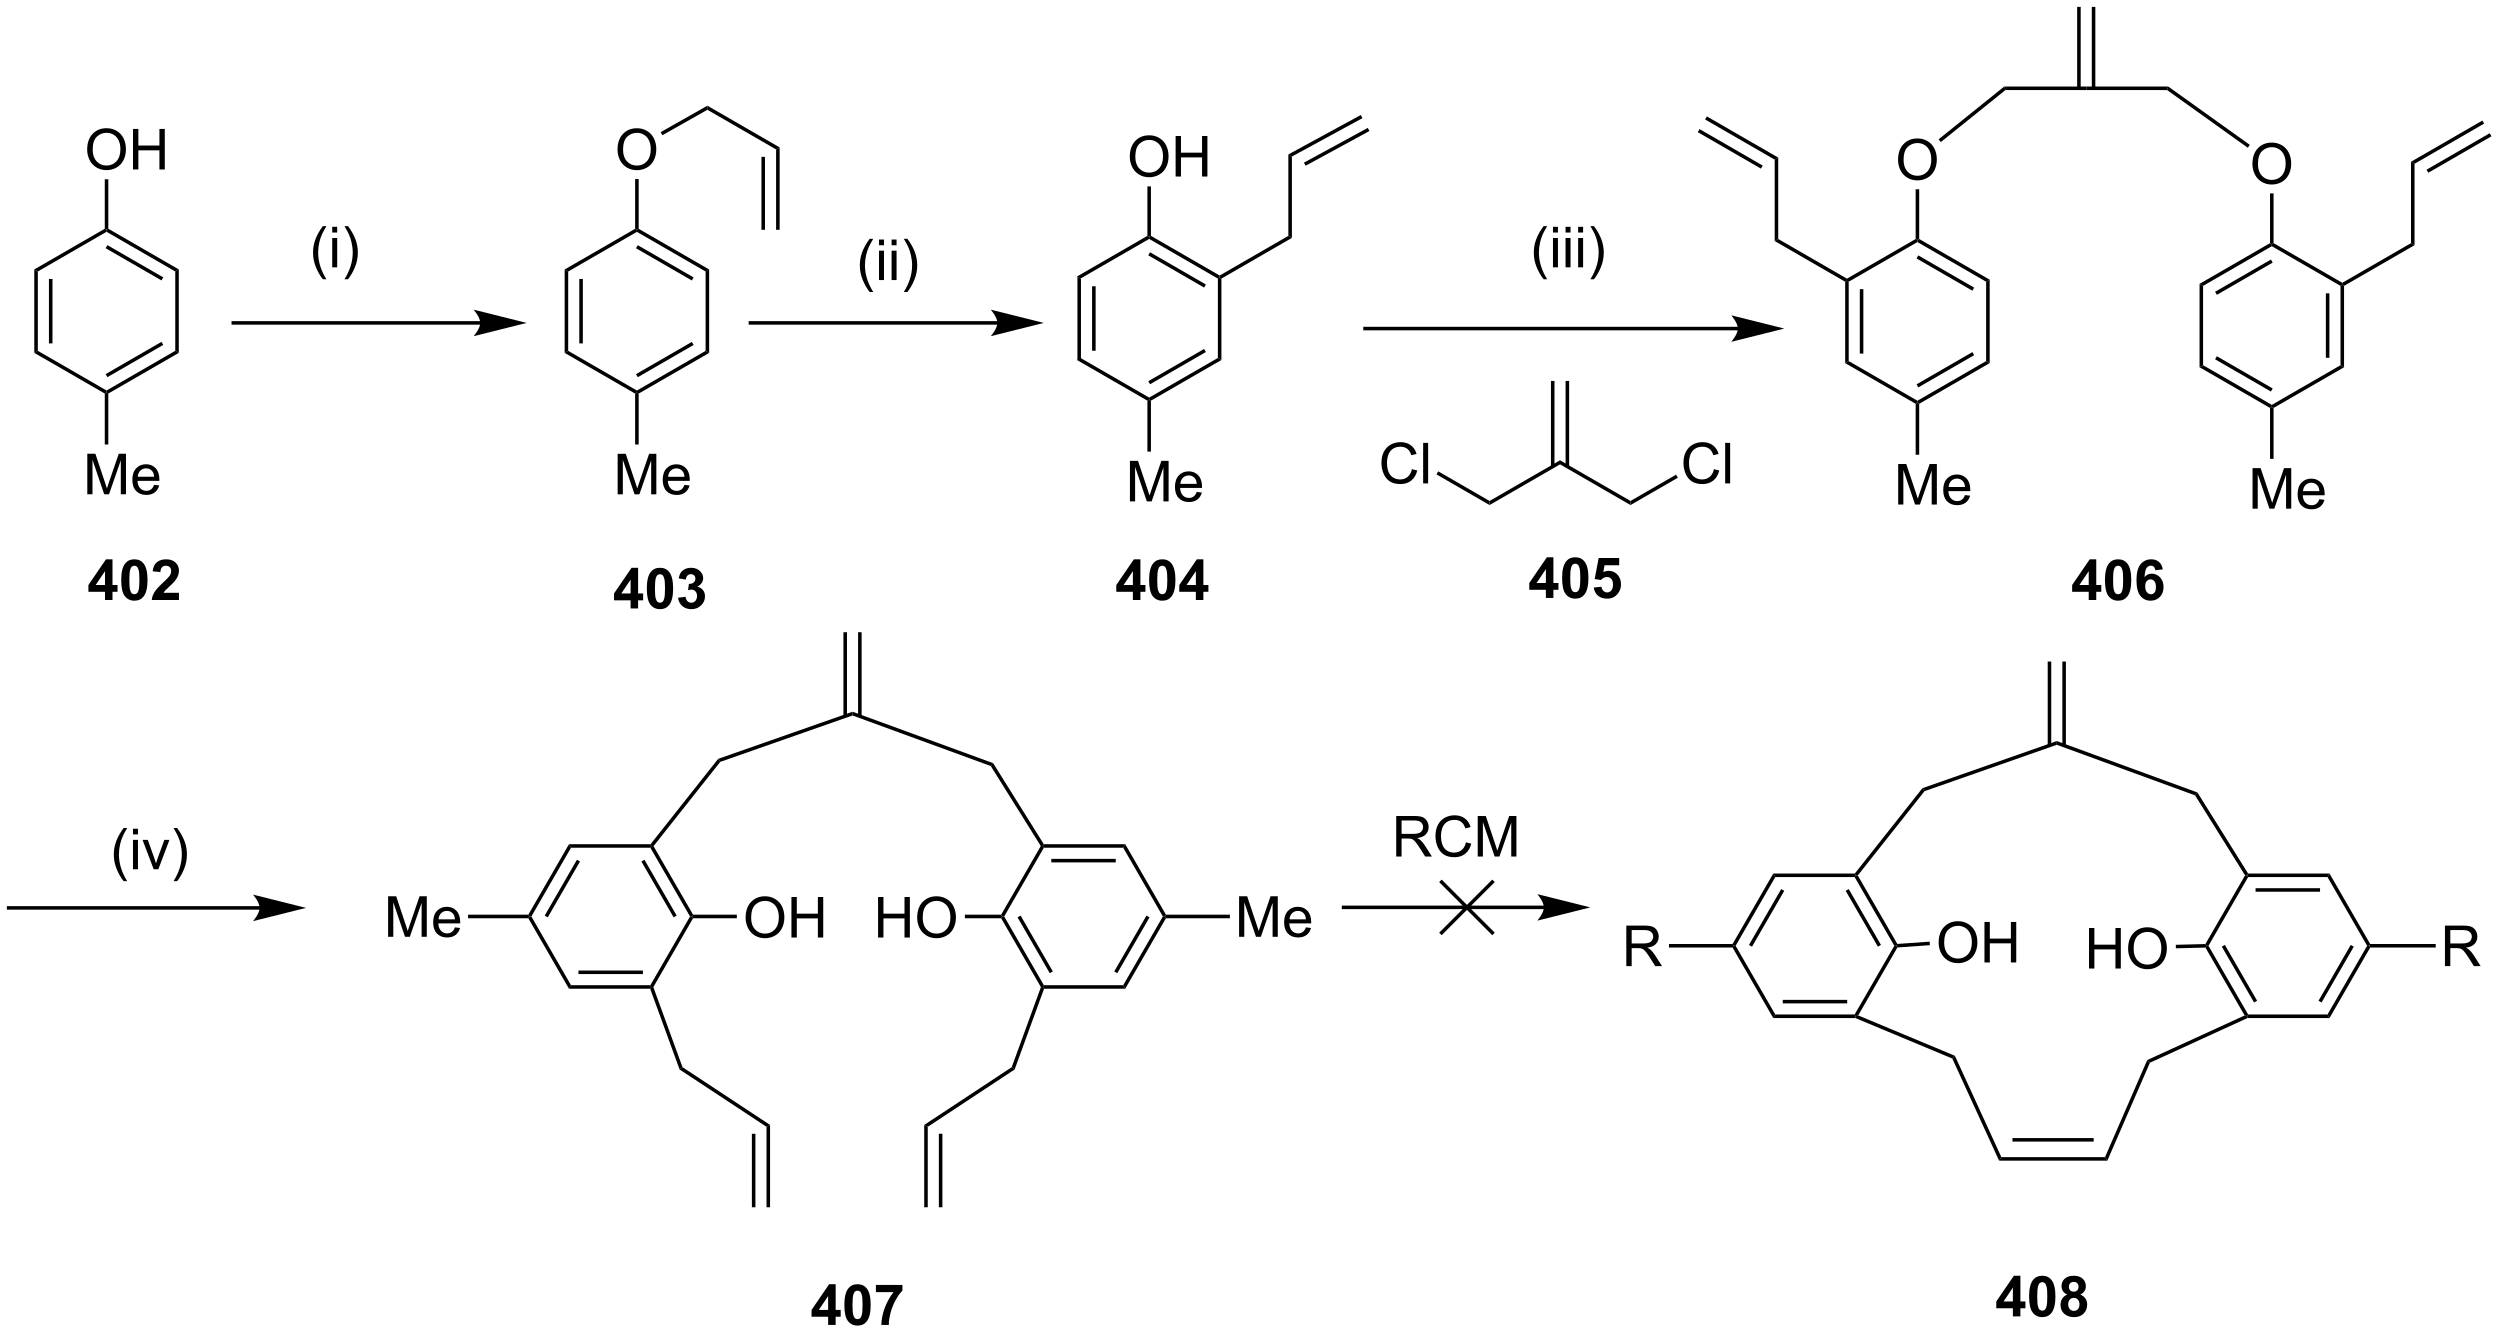 <?xml version="1.0" encoding="UTF-8"?>
<!DOCTYPE svg PUBLIC '-//W3C//DTD SVG 1.0//EN'
          'http://www.w3.org/TR/2001/REC-SVG-20010904/DTD/svg10.dtd'>
<svg stroke-dasharray="none" shape-rendering="auto" xmlns="http://www.w3.org/2000/svg" font-family="'Dialog'" text-rendering="auto" width="969" fill-opacity="1" color-interpolation="auto" color-rendering="auto" preserveAspectRatio="xMidYMid meet" font-size="12px" viewBox="0 0 969 517" fill="black" xmlns:xlink="http://www.w3.org/1999/xlink" stroke="black" image-rendering="auto" stroke-miterlimit="10" stroke-linecap="square" stroke-linejoin="miter" font-style="normal" stroke-width="1" height="517" stroke-dashoffset="0" font-weight="normal" stroke-opacity="1"
><!--Generated by the Batik Graphics2D SVG Generator--><defs id="genericDefs"
  /><g
  ><defs id="defs1"
    ><clipPath clipPathUnits="userSpaceOnUse" id="clipPath1"
      ><path d="M0.389 0.646 L363.512 0.646 L363.512 194.317 L0.389 194.317 L0.389 0.646 Z"
      /></clipPath
      ><clipPath clipPathUnits="userSpaceOnUse" id="clipPath2"
      ><path d="M-1.597 36.564 L-1.597 224.851 L351.43 224.851 L351.43 36.564 Z"
      /></clipPath
    ></defs
    ><g transform="scale(2.667,2.667) translate(-0.389,-0.646) matrix(1.029,0,0,1.029,2.031,-36.964)"
    ><path d="M150.576 75.641 L151.076 75.929 L151.076 87.141 L150.576 87.429 ZM152.646 76.98 L152.646 86.09 L153.146 86.09 L153.146 76.98 Z" stroke="none" clip-path="url(#clipPath2)"
    /></g
    ><g transform="matrix(2.743,0,0,2.743,4.381,-100.294)"
    ><path d="M150.576 87.429 L151.076 87.141 L160.786 92.746 L160.786 93.035 L160.536 93.179 Z" stroke="none" clip-path="url(#clipPath2)"
    /></g
    ><g transform="matrix(2.743,0,0,2.743,4.381,-100.294)"
    ><path d="M161.036 93.179 L160.786 93.035 L160.786 92.746 L170.495 87.141 L170.995 87.429 ZM160.911 90.861 L168.8 86.306 L168.55 85.873 L160.661 90.428 Z" stroke="none" clip-path="url(#clipPath2)"
    /></g
    ><g transform="matrix(2.743,0,0,2.743,4.381,-100.294)"
    ><path d="M170.995 87.429 L170.495 87.141 L170.495 75.929 L170.745 75.785 L170.995 75.929 Z" stroke="none" clip-path="url(#clipPath2)"
    /></g
    ><g transform="matrix(2.743,0,0,2.743,4.381,-100.294)"
    ><path d="M170.745 75.496 L170.745 75.785 L170.495 75.929 L160.786 70.323 L160.786 70.035 L161.036 69.891 ZM168.8 76.763 L160.911 72.209 L160.661 72.642 L168.55 77.197 Z" stroke="none" clip-path="url(#clipPath2)"
    /></g
    ><g transform="matrix(2.743,0,0,2.743,4.381,-100.294)"
    ><path d="M160.536 69.891 L160.786 70.035 L160.786 70.323 L151.076 75.929 L150.576 75.641 Z" stroke="none" clip-path="url(#clipPath2)"
    /></g
    ><g transform="matrix(2.743,0,0,2.743,4.381,-100.294)"
    ><path d="M158.049 58.721 Q158.049 57.294 158.814 56.489 Q159.58 55.682 160.791 55.682 Q161.583 55.682 162.218 56.062 Q162.856 56.44 163.189 57.117 Q163.525 57.794 163.525 58.653 Q163.525 59.526 163.174 60.213 Q162.822 60.901 162.176 61.255 Q161.533 61.609 160.786 61.609 Q159.978 61.609 159.34 61.218 Q158.705 60.825 158.377 60.151 Q158.049 59.473 158.049 58.721 ZM158.83 58.731 Q158.83 59.768 159.385 60.364 Q159.942 60.958 160.783 60.958 Q161.637 60.958 162.189 60.356 Q162.744 59.755 162.744 58.651 Q162.744 57.95 162.507 57.429 Q162.27 56.908 161.814 56.622 Q161.361 56.333 160.793 56.333 Q159.989 56.333 159.408 56.888 Q158.83 57.44 158.83 58.731 ZM164.524 61.51 L164.524 55.783 L165.282 55.783 L165.282 58.135 L168.258 58.135 L168.258 55.783 L169.016 55.783 L169.016 61.51 L168.258 61.51 L168.258 58.809 L165.282 58.809 L165.282 61.51 L164.524 61.51 Z" stroke="none" clip-path="url(#clipPath2)"
    /></g
    ><g transform="matrix(2.743,0,0,2.743,4.381,-100.294)"
    ><path d="M161.036 69.891 L160.786 70.035 L160.536 69.891 L160.536 62.901 L161.036 62.901 Z" stroke="none" clip-path="url(#clipPath2)"
    /></g
    ><g transform="matrix(2.743,0,0,2.743,4.381,-100.294)"
    ><path d="M158.067 107.41 L158.067 101.683 L159.208 101.683 L160.564 105.738 Q160.752 106.303 160.838 106.584 Q160.934 106.272 161.143 105.668 L162.512 101.683 L163.533 101.683 L163.533 107.41 L162.801 107.41 L162.801 102.616 L161.137 107.41 L160.455 107.41 L158.799 102.535 L158.799 107.41 L158.067 107.41 ZM167.505 106.074 L168.231 106.162 Q168.059 106.8 167.593 107.152 Q167.13 107.504 166.408 107.504 Q165.497 107.504 164.963 106.944 Q164.431 106.381 164.431 105.371 Q164.431 104.324 164.971 103.746 Q165.51 103.168 166.369 103.168 Q167.2 103.168 167.726 103.735 Q168.255 104.3 168.255 105.327 Q168.255 105.389 168.252 105.514 L165.158 105.514 Q165.197 106.199 165.543 106.564 Q165.893 106.925 166.411 106.925 Q166.799 106.925 167.072 106.722 Q167.346 106.519 167.505 106.074 ZM165.197 104.936 L167.512 104.936 Q167.465 104.412 167.247 104.152 Q166.911 103.746 166.377 103.746 Q165.893 103.746 165.562 104.071 Q165.231 104.394 165.197 104.936 Z" stroke="none" clip-path="url(#clipPath2)"
    /></g
    ><g transform="matrix(2.743,0,0,2.743,4.381,-100.294)"
    ><path d="M160.536 93.179 L160.786 93.035 L161.036 93.179 L161.036 100.376 L160.536 100.376 Z" stroke="none" clip-path="url(#clipPath2)"
    /></g
    ><g transform="matrix(2.743,0,0,2.743,4.381,-100.294)"
    ><path d="M3.248 74.636 L3.748 74.925 L3.748 86.136 L3.248 86.425 ZM5.318 75.976 L5.318 85.086 L5.818 85.086 L5.818 75.976 Z" stroke="none" clip-path="url(#clipPath2)"
    /></g
    ><g transform="matrix(2.743,0,0,2.743,4.381,-100.294)"
    ><path d="M3.248 86.425 L3.748 86.136 L13.458 91.742 L13.458 92.031 L13.208 92.175 Z" stroke="none" clip-path="url(#clipPath2)"
    /></g
    ><g transform="matrix(2.743,0,0,2.743,4.381,-100.294)"
    ><path d="M13.708 92.175 L13.458 92.031 L13.458 91.742 L23.167 86.136 L23.667 86.425 ZM13.582 89.857 L21.472 85.302 L21.222 84.869 L13.332 89.424 Z" stroke="none" clip-path="url(#clipPath2)"
    /></g
    ><g transform="matrix(2.743,0,0,2.743,4.381,-100.294)"
    ><path d="M23.667 86.425 L23.167 86.136 L23.167 74.925 L23.667 74.636 Z" stroke="none" clip-path="url(#clipPath2)"
    /></g
    ><g transform="matrix(2.743,0,0,2.743,4.381,-100.294)"
    ><path d="M23.667 74.636 L23.167 74.925 L13.458 69.319 L13.458 69.031 L13.708 68.886 ZM21.472 75.759 L13.582 71.204 L13.332 71.638 L21.222 76.192 Z" stroke="none" clip-path="url(#clipPath2)"
    /></g
    ><g transform="matrix(2.743,0,0,2.743,4.381,-100.294)"
    ><path d="M13.208 68.886 L13.458 69.031 L13.458 69.319 L3.748 74.925 L3.248 74.636 Z" stroke="none" clip-path="url(#clipPath2)"
    /></g
    ><g transform="matrix(2.743,0,0,2.743,4.381,-100.294)"
    ><path d="M10.721 57.717 Q10.721 56.29 11.486 55.485 Q12.252 54.678 13.463 54.678 Q14.255 54.678 14.89 55.058 Q15.528 55.435 15.861 56.112 Q16.197 56.79 16.197 57.649 Q16.197 58.521 15.846 59.209 Q15.494 59.896 14.848 60.251 Q14.205 60.605 13.458 60.605 Q12.65 60.605 12.012 60.214 Q11.377 59.821 11.049 59.146 Q10.721 58.469 10.721 57.717 ZM11.502 57.727 Q11.502 58.764 12.057 59.36 Q12.614 59.954 13.455 59.954 Q14.309 59.954 14.861 59.352 Q15.416 58.751 15.416 57.646 Q15.416 56.946 15.179 56.425 Q14.942 55.904 14.486 55.618 Q14.033 55.329 13.465 55.329 Q12.661 55.329 12.08 55.883 Q11.502 56.435 11.502 57.727 ZM17.196 60.506 L17.196 54.779 L17.954 54.779 L17.954 57.131 L20.93 57.131 L20.93 54.779 L21.688 54.779 L21.688 60.506 L20.93 60.506 L20.93 57.805 L17.954 57.805 L17.954 60.506 L17.196 60.506 Z" stroke="none" clip-path="url(#clipPath2)"
    /></g
    ><g transform="matrix(2.743,0,0,2.743,4.381,-100.294)"
    ><path d="M13.708 68.886 L13.458 69.031 L13.208 68.886 L13.208 61.897 L13.708 61.897 Z" stroke="none" clip-path="url(#clipPath2)"
    /></g
    ><g transform="matrix(2.743,0,0,2.743,4.381,-100.294)"
    ><path d="M10.739 106.406 L10.739 100.679 L11.88 100.679 L13.236 104.734 Q13.424 105.299 13.51 105.58 Q13.606 105.268 13.814 104.663 L15.184 100.679 L16.205 100.679 L16.205 106.406 L15.473 106.406 L15.473 101.611 L13.809 106.406 L13.127 106.406 L11.471 101.531 L11.471 106.406 L10.739 106.406 ZM20.176 105.07 L20.903 105.158 Q20.731 105.796 20.265 106.148 Q19.801 106.499 19.08 106.499 Q18.169 106.499 17.635 105.94 Q17.103 105.377 17.103 104.367 Q17.103 103.32 17.642 102.742 Q18.182 102.163 19.041 102.163 Q19.872 102.163 20.398 102.731 Q20.926 103.296 20.926 104.322 Q20.926 104.385 20.924 104.51 L17.83 104.51 Q17.869 105.195 18.215 105.559 Q18.564 105.921 19.083 105.921 Q19.471 105.921 19.744 105.718 Q20.017 105.515 20.176 105.07 ZM17.869 103.932 L20.184 103.932 Q20.137 103.408 19.919 103.148 Q19.583 102.742 19.049 102.742 Q18.564 102.742 18.234 103.067 Q17.903 103.39 17.869 103.932 Z" stroke="none" clip-path="url(#clipPath2)"
    /></g
    ><g transform="matrix(2.743,0,0,2.743,4.381,-100.294)"
    ><path d="M13.208 92.175 L13.458 92.031 L13.708 92.175 L13.708 99.371 L13.208 99.371 Z" stroke="none" clip-path="url(#clipPath2)"
    /></g
    ><g transform="matrix(2.743,0,0,2.743,4.381,-100.294)"
    ><path d="M78.191 74.643 L78.691 74.931 L78.691 86.143 L78.191 86.431 ZM80.261 75.982 L80.261 85.092 L80.761 85.092 L80.761 75.982 Z" stroke="none" clip-path="url(#clipPath2)"
    /></g
    ><g transform="matrix(2.743,0,0,2.743,4.381,-100.294)"
    ><path d="M78.191 86.431 L78.691 86.143 L88.4 91.748 L88.4 92.037 L88.15 92.181 Z" stroke="none" clip-path="url(#clipPath2)"
    /></g
    ><g transform="matrix(2.743,0,0,2.743,4.381,-100.294)"
    ><path d="M88.65 92.181 L88.4 92.037 L88.4 91.748 L98.109 86.143 L98.609 86.431 ZM88.525 89.863 L96.414 85.308 L96.164 84.876 L88.275 89.43 Z" stroke="none" clip-path="url(#clipPath2)"
    /></g
    ><g transform="matrix(2.743,0,0,2.743,4.381,-100.294)"
    ><path d="M98.609 86.431 L98.109 86.143 L98.109 74.931 L98.609 74.643 Z" stroke="none" clip-path="url(#clipPath2)"
    /></g
    ><g transform="matrix(2.743,0,0,2.743,4.381,-100.294)"
    ><path d="M98.609 74.643 L98.109 74.931 L88.4 69.326 L88.4 69.037 L88.65 68.893 ZM96.414 75.766 L88.525 71.211 L88.275 71.644 L96.164 76.199 Z" stroke="none" clip-path="url(#clipPath2)"
    /></g
    ><g transform="matrix(2.743,0,0,2.743,4.381,-100.294)"
    ><path d="M88.15 68.893 L88.4 69.037 L88.4 69.326 L78.691 74.931 L78.191 74.643 Z" stroke="none" clip-path="url(#clipPath2)"
    /></g
    ><g transform="matrix(2.743,0,0,2.743,4.381,-100.294)"
    ><path d="M85.663 57.723 Q85.663 56.296 86.429 55.491 Q87.194 54.684 88.405 54.684 Q89.197 54.684 89.832 55.064 Q90.47 55.442 90.804 56.119 Q91.14 56.796 91.14 57.655 Q91.14 58.528 90.788 59.215 Q90.437 59.903 89.791 60.257 Q89.147 60.611 88.4 60.611 Q87.593 60.611 86.955 60.22 Q86.319 59.827 85.991 59.153 Q85.663 58.476 85.663 57.723 ZM86.444 57.733 Q86.444 58.77 86.999 59.366 Q87.556 59.96 88.397 59.96 Q89.252 59.96 89.804 59.358 Q90.358 58.757 90.358 57.653 Q90.358 56.952 90.121 56.431 Q89.885 55.91 89.429 55.624 Q88.976 55.335 88.408 55.335 Q87.603 55.335 87.022 55.89 Q86.444 56.442 86.444 57.733 Z" stroke="none" clip-path="url(#clipPath2)"
    /></g
    ><g transform="matrix(2.743,0,0,2.743,4.381,-100.294)"
    ><path d="M88.65 68.893 L88.4 69.037 L88.15 68.893 L88.15 61.864 L88.65 61.864 Z" stroke="none" clip-path="url(#clipPath2)"
    /></g
    ><g transform="matrix(2.743,0,0,2.743,4.381,-100.294)"
    ><path d="M85.681 106.412 L85.681 100.686 L86.822 100.686 L88.179 104.74 Q88.366 105.305 88.452 105.587 Q88.549 105.274 88.757 104.67 L90.127 100.686 L91.147 100.686 L91.147 106.412 L90.416 106.412 L90.416 101.618 L88.752 106.412 L88.069 106.412 L86.413 101.537 L86.413 106.412 L85.681 106.412 ZM95.119 105.076 L95.845 105.165 Q95.674 105.803 95.207 106.154 Q94.744 106.506 94.022 106.506 Q93.111 106.506 92.577 105.946 Q92.046 105.383 92.046 104.373 Q92.046 103.326 92.585 102.748 Q93.124 102.17 93.983 102.17 Q94.814 102.17 95.34 102.738 Q95.869 103.303 95.869 104.329 Q95.869 104.391 95.866 104.516 L92.772 104.516 Q92.812 105.201 93.158 105.566 Q93.507 105.928 94.025 105.928 Q94.413 105.928 94.687 105.725 Q94.96 105.522 95.119 105.076 ZM92.812 103.938 L95.127 103.938 Q95.08 103.415 94.861 103.154 Q94.525 102.748 93.991 102.748 Q93.507 102.748 93.176 103.074 Q92.845 103.397 92.812 103.938 Z" stroke="none" clip-path="url(#clipPath2)"
    /></g
    ><g transform="matrix(2.743,0,0,2.743,4.381,-100.294)"
    ><path d="M88.15 92.181 L88.4 92.037 L88.65 92.181 L88.65 99.378 L88.15 99.378 Z" stroke="none" clip-path="url(#clipPath2)"
    /></g
    ><g transform="matrix(2.743,0,0,2.743,4.381,-100.294)"
    ><path d="M35.088 164.601 L-0.375 164.601 L-0.625 164.601 L-0.625 165.101 L-0.375 165.101 L35.088 165.101 L35.338 165.101 L35.338 164.601 L35.088 164.601 ZM41.653 164.851 L34.153 162.976 C34.153 162.976 35.088 164.03 35.088 164.851 C35.088 165.671 34.153 166.726 34.153 166.726 Z" stroke="none" clip-path="url(#clipPath2)"
    /></g
    ><g transform="matrix(2.743,0,0,2.743,4.381,-100.294)"
    ><path d="M139.335 81.944 L104.443 81.944 L104.193 81.944 L104.193 82.444 L104.443 82.444 L139.335 82.444 L139.585 82.444 L139.585 81.944 L139.335 81.944 ZM145.9 82.194 L138.4 80.319 C138.4 80.319 139.335 81.374 139.335 82.194 C139.335 83.015 138.4 84.069 138.4 84.069 Z" stroke="none" clip-path="url(#clipPath2)"
    /></g
    ><g transform="matrix(2.743,0,0,2.743,4.381,-100.294)"
    ><path d="M108.569 69.037 L108.069 69.037 L108.069 57.681 L108.569 57.393 ZM106.499 69.037 L106.499 58.732 L105.999 58.732 L105.999 69.037 Z" stroke="none" clip-path="url(#clipPath2)"
    /></g
    ><g transform="matrix(2.743,0,0,2.743,4.381,-100.294)"
    ><path d="M108.569 57.393 L108.069 57.681 L98.358 52.075 L98.361 51.499 Z" stroke="none" clip-path="url(#clipPath2)"
    /></g
    ><g transform="matrix(2.743,0,0,2.743,4.381,-100.294)"
    ><path d="M98.361 51.499 L98.358 52.075 L92.001 55.673 L91.755 55.238 Z" stroke="none" clip-path="url(#clipPath2)"
    /></g
    ><g transform="matrix(2.743,0,0,2.743,4.381,-100.294)"
    ><path d="M170.995 75.929 L170.745 75.785 L170.745 75.496 L180.454 69.891 L180.954 70.179 Z" stroke="none" clip-path="url(#clipPath2)"
    /></g
    ><g transform="matrix(2.743,0,0,2.743,4.381,-100.294)"
    ><path d="M180.954 70.179 L180.454 69.891 L180.454 58.386 L180.954 58.683 Z" stroke="none" clip-path="url(#clipPath2)"
    /></g
    ><g transform="matrix(2.743,0,0,2.743,4.381,-100.294)"
    ><path d="M180.954 58.683 L180.454 58.386 L190.685 52.817 L190.924 53.256 ZM182.894 59.984 L191.914 55.074 L191.675 54.635 L182.655 59.545 Z" stroke="none" clip-path="url(#clipPath2)"
    /></g
    ><g transform="matrix(2.743,0,0,2.743,4.381,-100.294)"
    ><path d="M259.135 76.374 L259.385 76.229 L259.635 76.374 L259.635 87.585 L259.135 87.874 ZM261.205 77.424 L261.205 86.534 L261.705 86.534 L261.705 77.424 Z" stroke="none" clip-path="url(#clipPath2)"
    /></g
    ><g transform="matrix(2.743,0,0,2.743,4.381,-100.294)"
    ><path d="M259.135 87.874 L259.635 87.585 L269.345 93.191 L269.345 93.479 L269.095 93.624 Z" stroke="none" clip-path="url(#clipPath2)"
    /></g
    ><g transform="matrix(2.743,0,0,2.743,4.381,-100.294)"
    ><path d="M269.595 93.624 L269.345 93.479 L269.345 93.191 L279.054 87.585 L279.554 87.874 ZM269.47 91.306 L277.359 86.751 L277.109 86.318 L269.22 90.873 Z" stroke="none" clip-path="url(#clipPath2)"
    /></g
    ><g transform="matrix(2.743,0,0,2.743,4.381,-100.294)"
    ><path d="M279.554 87.874 L279.054 87.585 L279.054 76.374 L279.554 76.085 Z" stroke="none" clip-path="url(#clipPath2)"
    /></g
    ><g transform="matrix(2.743,0,0,2.743,4.381,-100.294)"
    ><path d="M279.554 76.085 L279.054 76.374 L269.345 70.768 L269.345 70.479 L269.595 70.335 ZM277.359 77.208 L269.47 72.653 L269.22 73.086 L277.109 77.641 Z" stroke="none" clip-path="url(#clipPath2)"
    /></g
    ><g transform="matrix(2.743,0,0,2.743,4.381,-100.294)"
    ><path d="M269.095 70.335 L269.345 70.479 L269.345 70.768 L259.635 76.374 L259.385 76.229 L259.385 75.941 Z" stroke="none" clip-path="url(#clipPath2)"
    /></g
    ><g transform="matrix(2.743,0,0,2.743,4.381,-100.294)"
    ><path d="M266.608 59.165 Q266.608 57.738 267.373 56.934 Q268.139 56.126 269.35 56.126 Q270.142 56.126 270.777 56.506 Q271.415 56.884 271.748 57.561 Q272.084 58.238 272.084 59.097 Q272.084 59.97 271.733 60.657 Q271.381 61.345 270.735 61.699 Q270.092 62.053 269.345 62.053 Q268.537 62.053 267.899 61.663 Q267.264 61.269 266.936 60.595 Q266.608 59.918 266.608 59.165 ZM267.389 59.176 Q267.389 60.212 267.944 60.809 Q268.501 61.402 269.342 61.402 Q270.196 61.402 270.748 60.801 Q271.303 60.199 271.303 59.095 Q271.303 58.394 271.066 57.874 Q270.829 57.353 270.373 57.066 Q269.92 56.777 269.353 56.777 Q268.548 56.777 267.967 57.332 Q267.389 57.884 267.389 59.176 Z" stroke="none" clip-path="url(#clipPath2)"
    /></g
    ><g transform="matrix(2.743,0,0,2.743,4.381,-100.294)"
    ><path d="M269.595 70.335 L269.345 70.479 L269.095 70.335 L269.095 63.306 L269.595 63.306 Z" stroke="none" clip-path="url(#clipPath2)"
    /></g
    ><g transform="matrix(2.743,0,0,2.743,4.381,-100.294)"
    ><path d="M272.652 56.639 L272.338 56.249 L281.612 48.787 L281.788 49.287 Z" stroke="none" clip-path="url(#clipPath2)"
    /></g
    ><g transform="matrix(2.743,0,0,2.743,4.381,-100.294)"
    ><path d="M281.788 49.287 L281.612 48.787 L293.2 48.787 L293.2 49.287 Z" stroke="none" clip-path="url(#clipPath2)"
    /></g
    ><g transform="matrix(2.743,0,0,2.743,4.381,-100.294)"
    ><path d="M294.485 49.037 L294.485 37.537 L293.985 37.537 L293.985 49.037 ZM292.415 49.037 L292.415 37.537 L291.915 37.537 L291.915 49.037 Z" stroke="none" clip-path="url(#clipPath2)"
    /></g
    ><g transform="matrix(2.743,0,0,2.743,4.381,-100.294)"
    ><path d="M293.2 49.287 L293.2 48.787 L304.78 48.787 L304.62 49.287 Z" stroke="none" clip-path="url(#clipPath2)"
    /></g
    ><g transform="matrix(2.743,0,0,2.743,4.381,-100.294)"
    ><path d="M316.683 59.75 Q316.683 58.323 317.449 57.518 Q318.214 56.711 319.425 56.711 Q320.217 56.711 320.852 57.091 Q321.49 57.469 321.824 58.146 Q322.16 58.823 322.16 59.682 Q322.16 60.555 321.808 61.242 Q321.457 61.93 320.811 62.284 Q320.167 62.638 319.42 62.638 Q318.613 62.638 317.975 62.248 Q317.339 61.854 317.011 61.18 Q316.683 60.503 316.683 59.75 ZM317.464 59.761 Q317.464 60.797 318.019 61.393 Q318.576 61.987 319.417 61.987 Q320.272 61.987 320.824 61.386 Q321.378 60.784 321.378 59.68 Q321.378 58.979 321.141 58.459 Q320.904 57.938 320.449 57.651 Q319.995 57.362 319.428 57.362 Q318.623 57.362 318.042 57.917 Q317.464 58.469 317.464 59.761 Z" stroke="none" clip-path="url(#clipPath2)"
    /></g
    ><g transform="matrix(2.743,0,0,2.743,4.381,-100.294)"
    ><path d="M304.62 49.287 L304.78 48.787 L316.317 57.037 L316.026 57.444 Z" stroke="none" clip-path="url(#clipPath2)"
    /></g
    ><g transform="matrix(2.743,0,0,2.743,4.381,-100.294)"
    ><path d="M266.626 107.854 L266.626 102.128 L267.767 102.128 L269.123 106.182 Q269.311 106.748 269.397 107.029 Q269.493 106.716 269.702 106.112 L271.071 102.128 L272.092 102.128 L272.092 107.854 L271.36 107.854 L271.36 103.06 L269.696 107.854 L269.014 107.854 L267.358 102.979 L267.358 107.854 L266.626 107.854 ZM276.063 106.518 L276.79 106.607 Q276.618 107.245 276.152 107.597 Q275.688 107.948 274.967 107.948 Q274.056 107.948 273.522 107.388 Q272.99 106.826 272.99 105.815 Q272.99 104.768 273.53 104.19 Q274.069 103.612 274.928 103.612 Q275.759 103.612 276.285 104.18 Q276.813 104.745 276.813 105.771 Q276.813 105.834 276.811 105.959 L273.717 105.959 Q273.756 106.643 274.103 107.008 Q274.452 107.37 274.97 107.37 Q275.358 107.37 275.631 107.167 Q275.905 106.964 276.063 106.518 ZM273.756 105.38 L276.071 105.38 Q276.024 104.857 275.806 104.597 Q275.47 104.19 274.936 104.19 Q274.452 104.19 274.121 104.516 Q273.79 104.839 273.756 105.38 Z" stroke="none" clip-path="url(#clipPath2)"
    /></g
    ><g transform="matrix(2.743,0,0,2.743,4.381,-100.294)"
    ><path d="M269.095 93.624 L269.345 93.479 L269.595 93.624 L269.595 100.82 L269.095 100.82 Z" stroke="none" clip-path="url(#clipPath2)"
    /></g
    ><g transform="matrix(2.743,0,0,2.743,4.381,-100.294)"
    ><path d="M319.17 63.891 L319.67 63.891 L319.67 70.92 L319.42 71.064 L319.17 70.92 Z" stroke="none" clip-path="url(#clipPath2)"
    /></g
    ><g transform="matrix(2.743,0,0,2.743,4.381,-100.294)"
    ><path d="M319.17 70.92 L319.42 71.064 L319.42 71.353 L309.711 76.959 L309.211 76.67 ZM319.295 73.238 L311.406 77.793 L311.656 78.226 L319.545 73.671 Z" stroke="none" clip-path="url(#clipPath2)"
    /></g
    ><g transform="matrix(2.743,0,0,2.743,4.381,-100.294)"
    ><path d="M309.211 76.67 L309.711 76.959 L309.711 88.17 L309.211 88.459 Z" stroke="none" clip-path="url(#clipPath2)"
    /></g
    ><g transform="matrix(2.743,0,0,2.743,4.381,-100.294)"
    ><path d="M309.211 88.459 L309.711 88.17 L319.42 93.775 L319.42 94.064 L319.17 94.209 ZM311.406 87.335 L319.295 91.89 L319.545 91.457 L311.656 86.903 Z" stroke="none" clip-path="url(#clipPath2)"
    /></g
    ><g transform="matrix(2.743,0,0,2.743,4.381,-100.294)"
    ><path d="M319.67 94.209 L319.42 94.064 L319.42 93.775 L329.129 88.17 L329.629 88.459 Z" stroke="none" clip-path="url(#clipPath2)"
    /></g
    ><g transform="matrix(2.743,0,0,2.743,4.381,-100.294)"
    ><path d="M329.629 88.459 L329.129 88.17 L329.129 76.959 L329.379 76.814 L329.629 76.959 ZM327.559 87.119 L327.559 78.009 L327.059 78.009 L327.059 87.119 Z" stroke="none" clip-path="url(#clipPath2)"
    /></g
    ><g transform="matrix(2.743,0,0,2.743,4.381,-100.294)"
    ><path d="M329.379 76.525 L329.379 76.814 L329.129 76.959 L319.42 71.353 L319.42 71.064 L319.67 70.92 Z" stroke="none" clip-path="url(#clipPath2)"
    /></g
    ><g transform="matrix(2.743,0,0,2.743,4.381,-100.294)"
    ><path d="M316.701 108.439 L316.701 102.713 L317.842 102.713 L319.199 106.767 Q319.386 107.332 319.472 107.614 Q319.568 107.301 319.777 106.697 L321.147 102.713 L322.167 102.713 L322.167 108.439 L321.436 108.439 L321.436 103.645 L319.772 108.439 L319.089 108.439 L317.433 103.564 L317.433 108.439 L316.701 108.439 ZM326.139 107.103 L326.865 107.192 Q326.693 107.83 326.227 108.181 Q325.764 108.533 325.042 108.533 Q324.131 108.533 323.597 107.973 Q323.066 107.41 323.066 106.4 Q323.066 105.353 323.605 104.775 Q324.144 104.197 325.003 104.197 Q325.834 104.197 326.36 104.765 Q326.889 105.33 326.889 106.356 Q326.889 106.418 326.886 106.543 L323.792 106.543 Q323.832 107.228 324.178 107.593 Q324.527 107.955 325.045 107.955 Q325.433 107.955 325.707 107.752 Q325.98 107.549 326.139 107.103 ZM323.832 105.965 L326.147 105.965 Q326.1 105.442 325.881 105.181 Q325.545 104.775 325.011 104.775 Q324.527 104.775 324.196 105.101 Q323.865 105.424 323.832 105.965 Z" stroke="none" clip-path="url(#clipPath2)"
    /></g
    ><g transform="matrix(2.743,0,0,2.743,4.381,-100.294)"
    ><path d="M319.17 94.209 L319.42 94.064 L319.67 94.209 L319.67 101.405 L319.17 101.405 Z" stroke="none" clip-path="url(#clipPath2)"
    /></g
    ><g transform="matrix(2.743,0,0,2.743,4.381,-100.294)"
    ><path d="M249.176 59.124 L249.676 58.835 L249.676 70.335 L249.176 70.624 Z" stroke="none" clip-path="url(#clipPath2)"
    /></g
    ><g transform="matrix(2.743,0,0,2.743,4.381,-100.294)"
    ><path d="M249.176 70.624 L249.676 70.335 L259.385 75.941 L259.385 76.229 L259.135 76.374 Z" stroke="none" clip-path="url(#clipPath2)"
    /></g
    ><g transform="matrix(2.743,0,0,2.743,4.381,-100.294)"
    ><path d="M329.629 76.959 L329.379 76.814 L329.379 76.525 L339.089 70.92 L339.589 71.209 Z" stroke="none" clip-path="url(#clipPath2)"
    /></g
    ><g transform="matrix(2.743,0,0,2.743,4.381,-100.294)"
    ><path d="M339.589 71.209 L339.089 70.92 L339.089 59.42 L339.589 59.709 Z" stroke="none" clip-path="url(#clipPath2)"
    /></g
    ><g transform="matrix(2.743,0,0,2.743,4.381,-100.294)"
    ><path d="M249.676 58.835 L249.176 59.124 L239.342 53.446 L239.592 53.013 ZM247.481 59.958 L238.557 54.806 L238.307 55.239 L247.231 60.391 Z" stroke="none" clip-path="url(#clipPath2)"
    /></g
    ><g transform="matrix(2.743,0,0,2.743,4.381,-100.294)"
    ><path d="M339.589 59.709 L339.089 59.42 L349.173 53.598 L349.423 54.031 ZM341.534 60.976 L350.458 55.823 L350.208 55.39 L341.284 60.543 Z" stroke="none" clip-path="url(#clipPath2)"
    /></g
    ><g transform="matrix(2.743,0,0,2.743,4.381,-100.294)"
    ><path d="M243.969 82.741 L191.292 82.741 L191.042 82.741 L191.042 83.241 L191.292 83.241 L243.969 83.241 L244.219 83.241 L244.219 82.741 L243.969 82.741 ZM250.534 82.991 L243.034 81.116 C243.034 81.116 243.969 82.17 243.969 82.991 C243.969 83.812 243.034 84.866 243.034 84.866 Z" stroke="none" clip-path="url(#clipPath2)"
    /></g
    ><g transform="matrix(2.743,0,0,2.743,4.381,-100.294)"
    ><path d="M145.488 176.049 L145.762 176.025 L145.937 176.275 L141.776 187.688 L141.363 187.362 Z" stroke="none" clip-path="url(#clipPath2)"
    /></g
    ><g transform="matrix(2.743,0,0,2.743,4.381,-100.294)"
    ><path d="M141.363 187.362 L141.776 187.688 L129.499 195.791 L128.999 195.522 Z" stroke="none" clip-path="url(#clipPath2)"
    /></g
    ><g transform="matrix(2.743,0,0,2.743,4.381,-100.294)"
    ><path d="M107.218 195.522 L106.718 195.791 L94.433 187.688 L94.846 187.362 Z" stroke="none" clip-path="url(#clipPath2)"
    /></g
    ><g transform="matrix(2.743,0,0,2.743,4.381,-100.294)"
    ><path d="M94.846 187.362 L94.433 187.688 L90.272 176.275 L90.447 176.025 L90.722 176.049 Z" stroke="none" clip-path="url(#clipPath2)"
    /></g
    ><g transform="matrix(2.743,0,0,2.743,4.381,-100.294)"
    ><path d="M90.302 175.775 L90.447 176.025 L90.272 176.275 L78.802 176.275 L79.091 175.775 ZM89.252 173.705 L80.142 173.705 L80.142 174.205 L89.252 174.205 Z" stroke="none" clip-path="url(#clipPath2)"
    /></g
    ><g transform="matrix(2.743,0,0,2.743,4.381,-100.294)"
    ><path d="M79.091 175.775 L78.802 176.275 L73.052 166.315 L73.197 166.065 L73.486 166.065 Z" stroke="none" clip-path="url(#clipPath2)"
    /></g
    ><g transform="matrix(2.743,0,0,2.743,4.381,-100.294)"
    ><path d="M73.486 166.065 L73.197 166.065 L73.052 165.815 L78.802 155.856 L79.091 156.356 ZM75.804 166.19 L80.359 158.301 L79.925 158.051 L75.371 165.94 Z" stroke="none" clip-path="url(#clipPath2)"
    /></g
    ><g transform="matrix(2.743,0,0,2.743,4.381,-100.294)"
    ><path d="M79.091 156.356 L78.802 155.856 L90.326 155.856 L90.447 156.106 L90.302 156.356 Z" stroke="none" clip-path="url(#clipPath2)"
    /></g
    ><g transform="matrix(2.743,0,0,2.743,4.381,-100.294)"
    ><path d="M90.302 156.356 L90.447 156.106 L90.748 156.128 L96.341 165.815 L96.197 166.065 L95.908 166.065 ZM89.035 158.301 L93.59 166.19 L94.023 165.94 L89.468 158.051 Z" stroke="none" clip-path="url(#clipPath2)"
    /></g
    ><g transform="matrix(2.743,0,0,2.743,4.381,-100.294)"
    ><path d="M95.908 166.065 L96.197 166.065 L96.341 166.315 L90.722 176.049 L90.447 176.025 L90.302 175.775 Z" stroke="none" clip-path="url(#clipPath2)"
    /></g
    ><g transform="matrix(2.743,0,0,2.743,4.381,-100.294)"
    ><path d="M145.907 175.775 L145.762 176.025 L145.488 176.049 L139.868 166.315 L140.012 166.065 L140.301 166.065 ZM147.174 173.83 L142.619 165.94 L142.186 166.19 L146.741 174.08 Z" stroke="none" clip-path="url(#clipPath2)"
    /></g
    ><g transform="matrix(2.743,0,0,2.743,4.381,-100.294)"
    ><path d="M140.301 166.065 L140.012 166.065 L139.868 165.815 L145.471 156.111 L145.762 156.106 L145.907 156.356 Z" stroke="none" clip-path="url(#clipPath2)"
    /></g
    ><g transform="matrix(2.743,0,0,2.743,4.381,-100.294)"
    ><path d="M145.907 156.356 L145.762 156.106 L145.901 155.856 L157.407 155.856 L157.118 156.356 ZM146.958 158.426 L156.067 158.426 L156.067 157.926 L146.958 157.926 Z" stroke="none" clip-path="url(#clipPath2)"
    /></g
    ><g transform="matrix(2.743,0,0,2.743,4.381,-100.294)"
    ><path d="M157.118 156.356 L157.407 155.856 L163.157 165.815 L163.012 166.065 L162.724 166.065 Z" stroke="none" clip-path="url(#clipPath2)"
    /></g
    ><g transform="matrix(2.743,0,0,2.743,4.381,-100.294)"
    ><path d="M162.724 166.065 L163.012 166.065 L163.157 166.315 L157.407 176.275 L157.118 175.775 ZM160.406 165.94 L155.851 173.83 L156.284 174.08 L160.839 166.19 Z" stroke="none" clip-path="url(#clipPath2)"
    /></g
    ><g transform="matrix(2.743,0,0,2.743,4.381,-100.294)"
    ><path d="M157.118 175.775 L157.407 176.275 L145.937 176.275 L145.762 176.025 L145.907 175.775 Z" stroke="none" clip-path="url(#clipPath2)"
    /></g
    ><g transform="matrix(2.743,0,0,2.743,4.381,-100.294)"
    ><path d="M145.901 155.856 L145.762 156.106 L145.471 156.111 L138.408 144.811 L138.741 144.401 Z" stroke="none" clip-path="url(#clipPath2)"
    /></g
    ><g transform="matrix(2.743,0,0,2.743,4.381,-100.294)"
    ><path d="M90.748 156.128 L90.447 156.106 L90.326 155.856 L99.879 143.795 L100.181 144.219 Z" stroke="none" clip-path="url(#clipPath2)"
    /></g
    ><g transform="matrix(2.743,0,0,2.743,4.381,-100.294)"
    ><path d="M122.48 169.041 L122.48 163.314 L123.238 163.314 L123.238 165.666 L126.214 165.666 L126.214 163.314 L126.972 163.314 L126.972 169.041 L126.214 169.041 L126.214 166.34 L123.238 166.34 L123.238 169.041 L122.48 169.041 ZM128.005 166.251 Q128.005 164.824 128.77 164.02 Q129.536 163.212 130.747 163.212 Q131.538 163.212 132.174 163.593 Q132.812 163.97 133.145 164.647 Q133.481 165.324 133.481 166.184 Q133.481 167.056 133.13 167.744 Q132.778 168.431 132.132 168.785 Q131.489 169.139 130.742 169.139 Q129.934 169.139 129.296 168.749 Q128.661 168.356 128.333 167.681 Q128.005 167.004 128.005 166.251 ZM128.786 166.262 Q128.786 167.298 129.34 167.895 Q129.898 168.488 130.739 168.488 Q131.593 168.488 132.145 167.887 Q132.7 167.285 132.7 166.181 Q132.7 165.481 132.463 164.96 Q132.226 164.439 131.77 164.153 Q131.317 163.863 130.749 163.863 Q129.945 163.863 129.364 164.418 Q128.786 164.97 128.786 166.262 Z" stroke="none" clip-path="url(#clipPath2)"
    /></g
    ><g transform="matrix(2.743,0,0,2.743,4.381,-100.294)"
    ><path d="M139.868 165.815 L140.012 166.065 L139.868 166.315 L134.746 166.315 L134.746 165.815 Z" stroke="none" clip-path="url(#clipPath2)"
    /></g
    ><g transform="matrix(2.743,0,0,2.743,4.381,-100.294)"
    ><path d="M103.762 166.251 Q103.762 164.824 104.528 164.02 Q105.293 163.212 106.504 163.212 Q107.296 163.212 107.931 163.593 Q108.569 163.97 108.903 164.647 Q109.239 165.324 109.239 166.184 Q109.239 167.056 108.887 167.744 Q108.535 168.431 107.889 168.785 Q107.246 169.139 106.499 169.139 Q105.692 169.139 105.054 168.749 Q104.418 168.356 104.09 167.681 Q103.762 167.004 103.762 166.251 ZM104.543 166.262 Q104.543 167.298 105.098 167.895 Q105.655 168.488 106.496 168.488 Q107.35 168.488 107.903 167.887 Q108.457 167.285 108.457 166.181 Q108.457 165.481 108.22 164.96 Q107.983 164.439 107.528 164.153 Q107.074 163.863 106.507 163.863 Q105.702 163.863 105.121 164.418 Q104.543 164.97 104.543 166.262 ZM110.237 169.041 L110.237 163.314 L110.995 163.314 L110.995 165.666 L113.972 165.666 L113.972 163.314 L114.729 163.314 L114.729 169.041 L113.972 169.041 L113.972 166.34 L110.995 166.34 L110.995 169.041 L110.237 169.041 Z" stroke="none" clip-path="url(#clipPath2)"
    /></g
    ><g transform="matrix(2.743,0,0,2.743,4.381,-100.294)"
    ><path d="M96.341 166.315 L96.197 166.065 L96.341 165.815 L102.522 165.815 L102.522 166.315 Z" stroke="none" clip-path="url(#clipPath2)"
    /></g
    ><g transform="matrix(2.743,0,0,2.743,4.381,-100.294)"
    ><path d="M138.741 144.401 L138.408 144.811 L118.868 137.666 L118.871 137.135 Z" stroke="none" clip-path="url(#clipPath2)"
    /></g
    ><g transform="matrix(2.743,0,0,2.743,4.381,-100.294)"
    ><path d="M118.871 137.135 L118.868 137.666 L100.181 144.219 L99.879 143.795 Z" stroke="none" clip-path="url(#clipPath2)"
    /></g
    ><g transform="matrix(2.743,0,0,2.743,4.381,-100.294)"
    ><path d="M53.245 168.94 L53.245 163.214 L54.386 163.214 L55.742 167.269 Q55.93 167.834 56.016 168.115 Q56.112 167.803 56.321 167.198 L57.69 163.214 L58.711 163.214 L58.711 168.94 L57.979 168.94 L57.979 164.146 L56.315 168.94 L55.633 168.94 L53.977 164.065 L53.977 168.94 L53.245 168.94 ZM62.682 167.605 L63.409 167.693 Q63.237 168.331 62.771 168.683 Q62.307 169.034 61.586 169.034 Q60.675 169.034 60.141 168.474 Q59.61 167.912 59.61 166.901 Q59.61 165.855 60.149 165.276 Q60.688 164.698 61.547 164.698 Q62.378 164.698 62.904 165.266 Q63.432 165.831 63.432 166.857 Q63.432 166.92 63.43 167.045 L60.336 167.045 Q60.375 167.73 60.722 168.094 Q61.071 168.456 61.589 168.456 Q61.977 168.456 62.25 168.253 Q62.524 168.05 62.682 167.605 ZM60.375 166.467 L62.69 166.467 Q62.644 165.943 62.425 165.683 Q62.089 165.276 61.555 165.276 Q61.071 165.276 60.74 165.602 Q60.409 165.925 60.375 166.467 Z" stroke="none" clip-path="url(#clipPath2)"
    /></g
    ><g transform="matrix(2.743,0,0,2.743,4.381,-100.294)"
    ><path d="M73.052 165.815 L73.197 166.065 L73.052 166.315 L64.546 166.315 L64.546 165.815 Z" stroke="none" clip-path="url(#clipPath2)"
    /></g
    ><g transform="matrix(2.743,0,0,2.743,4.381,-100.294)"
    ><path d="M173.493 168.94 L173.493 163.214 L174.634 163.214 L175.99 167.269 Q176.178 167.834 176.264 168.115 Q176.36 167.803 176.569 167.198 L177.938 163.214 L178.959 163.214 L178.959 168.94 L178.227 168.94 L178.227 164.146 L176.563 168.94 L175.881 168.94 L174.225 164.065 L174.225 168.94 L173.493 168.94 ZM182.93 167.605 L183.657 167.693 Q183.485 168.331 183.019 168.683 Q182.555 169.034 181.834 169.034 Q180.923 169.034 180.389 168.474 Q179.857 167.912 179.857 166.901 Q179.857 165.855 180.397 165.276 Q180.936 164.698 181.795 164.698 Q182.626 164.698 183.152 165.266 Q183.68 165.831 183.68 166.857 Q183.68 166.92 183.678 167.045 L180.584 167.045 Q180.623 167.73 180.97 168.094 Q181.319 168.456 181.837 168.456 Q182.225 168.456 182.498 168.253 Q182.772 168.05 182.93 167.605 ZM180.623 166.467 L182.938 166.467 Q182.891 165.943 182.673 165.683 Q182.337 165.276 181.803 165.276 Q181.319 165.276 180.988 165.602 Q180.657 165.925 180.623 166.467 Z" stroke="none" clip-path="url(#clipPath2)"
    /></g
    ><g transform="matrix(2.743,0,0,2.743,4.381,-100.294)"
    ><path d="M163.157 166.315 L163.012 166.065 L163.157 165.815 L172.193 165.815 L172.193 166.315 Z" stroke="none" clip-path="url(#clipPath2)"
    /></g
    ><g transform="matrix(2.743,0,0,2.743,4.381,-100.294)"
    ><path d="M128.999 195.522 L129.499 195.791 L129.499 207.156 L128.999 207.156 ZM131.069 196.77 L131.069 207.156 L131.569 207.156 L131.569 196.77 Z" stroke="none" clip-path="url(#clipPath2)"
    /></g
    ><g transform="matrix(2.743,0,0,2.743,4.381,-100.294)"
    ><path d="M106.718 195.791 L107.218 195.522 L107.218 207.156 L106.718 207.156 ZM104.648 196.771 L104.648 207.156 L105.148 207.156 L105.148 196.771 Z" stroke="none" clip-path="url(#clipPath2)"
    /></g
    ><g transform="matrix(2.743,0,0,2.743,4.381,-100.294)"
    ><path d="M120.154 137.779 L120.154 125.9 L119.654 125.9 L119.654 137.779 ZM118.085 137.763 L118.085 125.9 L117.585 125.9 L117.585 137.763 Z" stroke="none" clip-path="url(#clipPath2)"
    /></g
    ><g transform="matrix(2.743,0,0,2.743,4.381,-100.294)"
    ><path d="M315.578 180.054 L315.932 180.167 L315.987 180.417 L302.198 186.732 L301.816 186.357 Z" stroke="none" clip-path="url(#clipPath2)"
    /></g
    ><g transform="matrix(2.743,0,0,2.743,4.381,-100.294)"
    ><path d="M301.816 186.357 L302.198 186.732 L296.181 200.57 L295.853 200.07 Z" stroke="none" clip-path="url(#clipPath2)"
    /></g
    ><g transform="matrix(2.743,0,0,2.743,4.381,-100.294)"
    ><path d="M281.204 200.07 L280.883 200.57 L274.268 186.138 L274.641 185.752 Z" stroke="none" clip-path="url(#clipPath2)"
    /></g
    ><g transform="matrix(2.743,0,0,2.743,4.381,-100.294)"
    ><path d="M274.641 185.752 L274.268 186.138 L260.566 180.417 L260.616 180.167 L260.975 180.046 Z" stroke="none" clip-path="url(#clipPath2)"
    /></g
    ><g transform="matrix(2.743,0,0,2.743,4.381,-100.294)"
    ><path d="M260.472 179.917 L260.616 180.167 L260.566 180.417 L248.972 180.417 L249.261 179.917 ZM259.421 177.847 L250.312 177.847 L250.312 178.347 L259.421 178.347 Z" stroke="none" clip-path="url(#clipPath2)"
    /></g
    ><g transform="matrix(2.743,0,0,2.743,4.381,-100.294)"
    ><path d="M249.261 179.917 L248.972 180.417 L243.222 170.458 L243.367 170.208 L243.655 170.208 Z" stroke="none" clip-path="url(#clipPath2)"
    /></g
    ><g transform="matrix(2.743,0,0,2.743,4.381,-100.294)"
    ><path d="M243.655 170.208 L243.367 170.208 L243.222 169.958 L248.972 159.998 L249.261 160.498 ZM245.973 170.333 L250.528 162.443 L250.095 162.193 L245.54 170.083 Z" stroke="none" clip-path="url(#clipPath2)"
    /></g
    ><g transform="matrix(2.743,0,0,2.743,4.381,-100.294)"
    ><path d="M249.261 160.498 L248.972 159.998 L260.496 159.998 L260.616 160.248 L260.472 160.498 Z" stroke="none" clip-path="url(#clipPath2)"
    /></g
    ><g transform="matrix(2.743,0,0,2.743,4.381,-100.294)"
    ><path d="M260.472 160.498 L260.616 160.248 L260.918 160.27 L266.505 169.947 L266.366 170.208 L266.078 170.208 ZM259.205 162.443 L263.76 170.333 L264.193 170.083 L259.638 162.193 Z" stroke="none" clip-path="url(#clipPath2)"
    /></g
    ><g transform="matrix(2.743,0,0,2.743,4.381,-100.294)"
    ><path d="M266.078 170.208 L266.366 170.208 L266.517 170.448 L260.975 180.046 L260.616 180.167 L260.472 179.917 Z" stroke="none" clip-path="url(#clipPath2)"
    /></g
    ><g transform="matrix(2.743,0,0,2.743,4.381,-100.294)"
    ><path d="M316.076 179.917 L315.932 180.167 L315.578 180.054 L310.04 170.461 L310.182 170.208 L310.471 170.208 ZM317.344 177.972 L312.789 170.083 L312.356 170.333 L316.911 178.222 Z" stroke="none" clip-path="url(#clipPath2)"
    /></g
    ><g transform="matrix(2.743,0,0,2.743,4.381,-100.294)"
    ><path d="M310.471 170.208 L310.182 170.208 L310.036 169.961 L315.64 160.254 L315.932 160.248 L316.076 160.498 Z" stroke="none" clip-path="url(#clipPath2)"
    /></g
    ><g transform="matrix(2.743,0,0,2.743,4.381,-100.294)"
    ><path d="M316.076 160.498 L315.932 160.248 L316.071 159.998 L327.576 159.998 L327.288 160.498 ZM317.127 162.568 L326.237 162.568 L326.237 162.068 L317.127 162.068 Z" stroke="none" clip-path="url(#clipPath2)"
    /></g
    ><g transform="matrix(2.743,0,0,2.743,4.381,-100.294)"
    ><path d="M327.288 160.498 L327.576 159.998 L333.326 169.958 L333.182 170.208 L332.893 170.208 Z" stroke="none" clip-path="url(#clipPath2)"
    /></g
    ><g transform="matrix(2.743,0,0,2.743,4.381,-100.294)"
    ><path d="M332.893 170.208 L333.182 170.208 L333.326 170.458 L327.576 180.417 L327.288 179.917 ZM330.575 170.083 L326.021 177.972 L326.454 178.222 L331.008 170.333 Z" stroke="none" clip-path="url(#clipPath2)"
    /></g
    ><g transform="matrix(2.743,0,0,2.743,4.381,-100.294)"
    ><path d="M327.288 179.917 L327.576 180.417 L315.987 180.417 L315.932 180.167 L316.076 179.917 Z" stroke="none" clip-path="url(#clipPath2)"
    /></g
    ><g transform="matrix(2.743,0,0,2.743,4.381,-100.294)"
    ><path d="M316.071 159.998 L315.932 160.248 L315.64 160.254 L308.578 148.954 L308.911 148.543 Z" stroke="none" clip-path="url(#clipPath2)"
    /></g
    ><g transform="matrix(2.743,0,0,2.743,4.381,-100.294)"
    ><path d="M260.918 160.27 L260.616 160.248 L260.496 159.998 L270.049 147.938 L270.351 148.361 Z" stroke="none" clip-path="url(#clipPath2)"
    /></g
    ><g transform="matrix(2.743,0,0,2.743,4.381,-100.294)"
    ><path d="M293.591 173.422 L293.591 167.696 L294.349 167.696 L294.349 170.047 L297.326 170.047 L297.326 167.696 L298.084 167.696 L298.084 173.422 L297.326 173.422 L297.326 170.722 L294.349 170.722 L294.349 173.422 L293.591 173.422 ZM299.116 170.633 Q299.116 169.206 299.882 168.401 Q300.647 167.594 301.858 167.594 Q302.65 167.594 303.285 167.974 Q303.923 168.352 304.257 169.029 Q304.593 169.706 304.593 170.565 Q304.593 171.438 304.241 172.125 Q303.889 172.813 303.244 173.167 Q302.601 173.521 301.853 173.521 Q301.046 173.521 300.408 173.131 Q299.772 172.737 299.444 172.063 Q299.116 171.386 299.116 170.633 ZM299.897 170.644 Q299.897 171.68 300.452 172.276 Q301.009 172.87 301.851 172.87 Q302.705 172.87 303.257 172.269 Q303.811 171.667 303.811 170.563 Q303.811 169.862 303.574 169.342 Q303.337 168.821 302.882 168.534 Q302.429 168.245 301.861 168.245 Q301.056 168.245 300.476 168.8 Q299.897 169.352 299.897 170.644 Z" stroke="none" clip-path="url(#clipPath2)"
    /></g
    ><g transform="matrix(2.743,0,0,2.743,4.381,-100.294)"
    ><path d="M310.036 169.961 L310.182 170.208 L310.04 170.461 L305.865 170.568 L305.852 170.068 Z" stroke="none" clip-path="url(#clipPath2)"
    /></g
    ><g transform="matrix(2.743,0,0,2.743,4.381,-100.294)"
    ><path d="M272.342 169.776 Q272.342 168.349 273.108 167.545 Q273.873 166.737 275.084 166.737 Q275.876 166.737 276.511 167.118 Q277.149 167.495 277.483 168.172 Q277.818 168.849 277.818 169.709 Q277.818 170.581 277.467 171.268 Q277.115 171.956 276.469 172.31 Q275.826 172.664 275.079 172.664 Q274.272 172.664 273.634 172.274 Q272.998 171.881 272.67 171.206 Q272.342 170.529 272.342 169.776 ZM273.123 169.787 Q273.123 170.823 273.678 171.42 Q274.235 172.013 275.076 172.013 Q275.93 172.013 276.483 171.412 Q277.037 170.81 277.037 169.706 Q277.037 169.006 276.8 168.485 Q276.563 167.964 276.108 167.677 Q275.654 167.388 275.087 167.388 Q274.282 167.388 273.701 167.943 Q273.123 168.495 273.123 169.787 ZM278.817 172.565 L278.817 166.839 L279.575 166.839 L279.575 169.19 L282.551 169.19 L282.551 166.839 L283.309 166.839 L283.309 172.565 L282.551 172.565 L282.551 169.865 L279.575 169.865 L279.575 172.565 L278.817 172.565 Z" stroke="none" clip-path="url(#clipPath2)"
    /></g
    ><g transform="matrix(2.743,0,0,2.743,4.381,-100.294)"
    ><path d="M266.517 170.448 L266.366 170.208 L266.505 169.947 L271.069 169.624 L271.104 170.123 Z" stroke="none" clip-path="url(#clipPath2)"
    /></g
    ><g transform="matrix(2.743,0,0,2.743,4.381,-100.294)"
    ><path d="M308.911 148.543 L308.578 148.954 L289.037 141.808 L289.041 141.277 Z" stroke="none" clip-path="url(#clipPath2)"
    /></g
    ><g transform="matrix(2.743,0,0,2.743,4.381,-100.294)"
    ><path d="M289.041 141.277 L289.037 141.808 L270.351 148.361 L270.049 147.938 Z" stroke="none" clip-path="url(#clipPath2)"
    /></g
    ><g transform="matrix(2.743,0,0,2.743,4.381,-100.294)"
    ><path d="M228.209 173.083 L228.209 167.356 L230.748 167.356 Q231.514 167.356 231.912 167.51 Q232.311 167.663 232.548 168.054 Q232.787 168.445 232.787 168.919 Q232.787 169.528 232.391 169.947 Q231.998 170.364 231.173 170.476 Q231.475 170.622 231.631 170.762 Q231.962 171.067 232.258 171.523 L233.256 173.083 L232.303 173.083 L231.545 171.89 Q231.212 171.374 230.995 171.101 Q230.782 170.827 230.613 170.718 Q230.443 170.609 230.266 170.567 Q230.139 170.538 229.844 170.538 L228.967 170.538 L228.967 173.083 L228.209 173.083 ZM228.967 169.882 L230.594 169.882 Q231.115 169.882 231.407 169.775 Q231.701 169.669 231.852 169.432 Q232.006 169.195 232.006 168.919 Q232.006 168.512 231.709 168.252 Q231.415 167.989 230.779 167.989 L228.967 167.989 L228.967 169.882 Z" stroke="none" clip-path="url(#clipPath2)"
    /></g
    ><g transform="matrix(2.743,0,0,2.743,4.381,-100.294)"
    ><path d="M243.222 169.958 L243.367 170.208 L243.222 170.458 L234.236 170.458 L234.236 169.958 Z" stroke="none" clip-path="url(#clipPath2)"
    /></g
    ><g transform="matrix(2.743,0,0,2.743,4.381,-100.294)"
    ><path d="M343.887 173.083 L343.887 167.356 L346.426 167.356 Q347.191 167.356 347.59 167.51 Q347.988 167.663 348.225 168.054 Q348.465 168.445 348.465 168.919 Q348.465 169.528 348.069 169.947 Q347.676 170.364 346.85 170.476 Q347.152 170.622 347.308 170.762 Q347.639 171.067 347.936 171.523 L348.933 173.083 L347.98 173.083 L347.223 171.89 Q346.889 171.374 346.673 171.101 Q346.459 170.827 346.29 170.718 Q346.121 170.609 345.944 170.567 Q345.816 170.538 345.522 170.538 L344.644 170.538 L344.644 173.083 L343.887 173.083 ZM344.644 169.882 L346.272 169.882 Q346.793 169.882 347.084 169.775 Q347.379 169.669 347.53 169.432 Q347.683 169.195 347.683 168.919 Q347.683 168.512 347.387 168.252 Q347.092 167.989 346.457 167.989 L344.644 167.989 L344.644 169.882 Z" stroke="none" clip-path="url(#clipPath2)"
    /></g
    ><g transform="matrix(2.743,0,0,2.743,4.381,-100.294)"
    ><path d="M333.326 170.458 L333.182 170.208 L333.326 169.958 L342.581 169.958 L342.581 170.458 Z" stroke="none" clip-path="url(#clipPath2)"
    /></g
    ><g transform="matrix(2.743,0,0,2.743,4.381,-100.294)"
    ><path d="M290.324 141.921 L290.324 130.042 L289.824 130.042 L289.824 141.921 ZM288.254 141.905 L288.254 130.042 L287.754 130.042 L287.754 141.905 Z" stroke="none" clip-path="url(#clipPath2)"
    /></g
    ><g transform="matrix(2.743,0,0,2.743,4.381,-100.294)"
    ><path d="M295.853 200.07 L296.181 200.57 L280.883 200.57 L281.204 200.07 ZM294.25 197.375 L282.773 197.375 L282.773 197.875 L294.25 197.875 Z" stroke="none" clip-path="url(#clipPath2)"
    /></g
    ><g transform="matrix(2.743,0,0,2.743,4.381,-100.294)"
    ><path d="M13.238 121.346 L13.238 120.192 L10.894 120.192 L10.894 119.231 L13.379 115.596 L14.3 115.596 L14.3 119.229 L15.011 119.229 L15.011 120.192 L14.3 120.192 L14.3 121.346 L13.238 121.346 ZM13.238 119.229 L13.238 117.27 L11.923 119.229 L13.238 119.229 ZM17.39 115.596 Q18.224 115.596 18.692 116.19 Q19.25 116.893 19.25 118.52 Q19.25 120.145 18.687 120.856 Q18.224 121.445 17.39 121.445 Q16.554 121.445 16.041 120.802 Q15.531 120.158 15.531 118.51 Q15.531 116.893 16.093 116.182 Q16.559 115.596 17.39 115.596 ZM17.39 116.505 Q17.192 116.505 17.036 116.632 Q16.88 116.76 16.794 117.088 Q16.679 117.513 16.679 118.52 Q16.679 119.528 16.781 119.906 Q16.882 120.283 17.036 120.408 Q17.192 120.533 17.39 120.533 Q17.591 120.533 17.747 120.406 Q17.903 120.278 17.989 119.95 Q18.101 119.528 18.101 118.52 Q18.101 117.513 18 117.138 Q17.898 116.76 17.744 116.632 Q17.591 116.505 17.39 116.505 ZM23.691 120.325 L23.691 121.346 L19.845 121.346 Q19.907 120.768 20.22 120.249 Q20.532 119.731 21.454 118.877 Q22.196 118.184 22.363 117.94 Q22.59 117.599 22.59 117.268 Q22.59 116.901 22.392 116.703 Q22.196 116.505 21.847 116.505 Q21.503 116.505 21.3 116.713 Q21.097 116.919 21.066 117.401 L19.972 117.291 Q20.071 116.385 20.587 115.992 Q21.102 115.596 21.876 115.596 Q22.722 115.596 23.207 116.054 Q23.691 116.51 23.691 117.19 Q23.691 117.575 23.553 117.927 Q23.415 118.276 23.113 118.658 Q22.915 118.911 22.394 119.388 Q21.876 119.864 21.735 120.02 Q21.597 120.177 21.511 120.325 L23.691 120.325 Z" stroke="none" clip-path="url(#clipPath2)"
    /></g
    ><g transform="matrix(2.743,0,0,2.743,4.381,-100.294)"
    ><path d="M87.509 122.544 L87.509 121.39 L85.165 121.39 L85.165 120.429 L87.649 116.794 L88.571 116.794 L88.571 120.427 L89.282 120.427 L89.282 121.39 L88.571 121.39 L88.571 122.544 L87.509 122.544 ZM87.509 120.427 L87.509 118.468 L86.194 120.427 L87.509 120.427 ZM91.661 116.794 Q92.494 116.794 92.963 117.388 Q93.52 118.091 93.52 119.718 Q93.52 121.343 92.958 122.054 Q92.494 122.643 91.661 122.643 Q90.825 122.643 90.312 121.999 Q89.802 121.356 89.802 119.708 Q89.802 118.091 90.364 117.38 Q90.83 116.794 91.661 116.794 ZM91.661 117.703 Q91.463 117.703 91.307 117.83 Q91.151 117.958 91.065 118.286 Q90.95 118.71 90.95 119.718 Q90.95 120.726 91.052 121.104 Q91.153 121.481 91.307 121.606 Q91.463 121.731 91.661 121.731 Q91.862 121.731 92.018 121.604 Q92.174 121.476 92.26 121.148 Q92.372 120.726 92.372 119.718 Q92.372 118.71 92.27 118.335 Q92.169 117.958 92.015 117.83 Q91.862 117.703 91.661 117.703 ZM94.217 121.023 L95.279 120.895 Q95.329 121.302 95.55 121.518 Q95.774 121.731 96.092 121.731 Q96.431 121.731 96.662 121.474 Q96.897 121.216 96.897 120.778 Q96.897 120.364 96.673 120.122 Q96.451 119.88 96.131 119.88 Q95.92 119.88 95.626 119.96 L95.748 119.067 Q96.194 119.078 96.428 118.874 Q96.662 118.669 96.662 118.328 Q96.662 118.039 96.49 117.867 Q96.319 117.695 96.032 117.695 Q95.751 117.695 95.55 117.89 Q95.352 118.085 95.311 118.46 L94.298 118.289 Q94.404 117.77 94.615 117.46 Q94.829 117.148 95.209 116.971 Q95.592 116.794 96.063 116.794 Q96.873 116.794 97.36 117.309 Q97.764 117.731 97.764 118.263 Q97.764 119.015 96.938 119.466 Q97.431 119.57 97.725 119.937 Q98.022 120.304 98.022 120.825 Q98.022 121.578 97.47 122.112 Q96.92 122.643 96.1 122.643 Q95.321 122.643 94.808 122.195 Q94.298 121.747 94.217 121.023 Z" stroke="none" clip-path="url(#clipPath2)"
    /></g
    ><g transform="matrix(2.743,0,0,2.743,4.381,-100.294)"
    ><path d="M158.485 121.346 L158.485 120.192 L156.142 120.192 L156.142 119.231 L158.626 115.596 L159.548 115.596 L159.548 119.229 L160.259 119.229 L160.259 120.192 L159.548 120.192 L159.548 121.346 L158.485 121.346 ZM158.485 119.229 L158.485 117.27 L157.17 119.229 L158.485 119.229 ZM162.638 115.596 Q163.471 115.596 163.94 116.19 Q164.497 116.893 164.497 118.52 Q164.497 120.145 163.935 120.856 Q163.471 121.445 162.638 121.445 Q161.802 121.445 161.289 120.802 Q160.778 120.158 160.778 118.51 Q160.778 116.893 161.341 116.182 Q161.807 115.596 162.638 115.596 ZM162.638 116.505 Q162.44 116.505 162.284 116.632 Q162.127 116.76 162.041 117.088 Q161.927 117.513 161.927 118.52 Q161.927 119.528 162.028 119.906 Q162.13 120.283 162.284 120.408 Q162.44 120.533 162.638 120.533 Q162.838 120.533 162.994 120.406 Q163.151 120.278 163.237 119.95 Q163.349 119.528 163.349 118.52 Q163.349 117.513 163.247 117.138 Q163.145 116.76 162.992 116.632 Q162.838 116.505 162.638 116.505 ZM167.384 121.346 L167.384 120.192 L165.04 120.192 L165.04 119.231 L167.524 115.596 L168.446 115.596 L168.446 119.229 L169.157 119.229 L169.157 120.192 L168.446 120.192 L168.446 121.346 L167.384 121.346 ZM167.384 119.229 L167.384 117.27 L166.069 119.229 L167.384 119.229 Z" stroke="none" clip-path="url(#clipPath2)"
    /></g
    ><g transform="matrix(2.743,0,0,2.743,4.381,-100.294)"
    ><path d="M293.55 121.346 L293.55 120.192 L291.207 120.192 L291.207 119.231 L293.691 115.596 L294.613 115.596 L294.613 119.229 L295.324 119.229 L295.324 120.192 L294.613 120.192 L294.613 121.346 L293.55 121.346 ZM293.55 119.229 L293.55 117.27 L292.235 119.229 L293.55 119.229 ZM297.703 115.596 Q298.536 115.596 299.005 116.19 Q299.562 116.893 299.562 118.52 Q299.562 120.145 299 120.856 Q298.536 121.445 297.703 121.445 Q296.867 121.445 296.354 120.802 Q295.843 120.158 295.843 118.51 Q295.843 116.893 296.406 116.182 Q296.872 115.596 297.703 115.596 ZM297.703 116.505 Q297.505 116.505 297.349 116.632 Q297.192 116.76 297.106 117.088 Q296.992 117.513 296.992 118.52 Q296.992 119.528 297.093 119.906 Q297.195 120.283 297.349 120.408 Q297.505 120.533 297.703 120.533 Q297.903 120.533 298.06 120.406 Q298.216 120.278 298.302 119.95 Q298.414 119.528 298.414 118.52 Q298.414 117.513 298.312 117.138 Q298.211 116.76 298.057 116.632 Q297.903 116.505 297.703 116.505 ZM304.017 117.02 L302.954 117.138 Q302.915 116.809 302.751 116.653 Q302.587 116.497 302.324 116.497 Q301.978 116.497 301.735 116.809 Q301.496 117.122 301.433 118.112 Q301.845 117.627 302.454 117.627 Q303.142 117.627 303.631 118.151 Q304.121 118.674 304.121 119.502 Q304.121 120.38 303.605 120.914 Q303.089 121.445 302.282 121.445 Q301.415 121.445 300.855 120.77 Q300.298 120.096 300.298 118.559 Q300.298 116.987 300.879 116.291 Q301.462 115.596 302.392 115.596 Q303.043 115.596 303.47 115.96 Q303.899 116.325 304.017 117.02 ZM301.527 119.416 Q301.527 119.95 301.772 120.242 Q302.019 120.533 302.337 120.533 Q302.642 120.533 302.845 120.296 Q303.048 120.057 303.048 119.513 Q303.048 118.955 302.829 118.695 Q302.61 118.434 302.282 118.434 Q301.964 118.434 301.746 118.684 Q301.527 118.932 301.527 119.416 Z" stroke="none" clip-path="url(#clipPath2)"
    /></g
    ><g transform="matrix(2.743,0,0,2.743,4.381,-100.294)"
    ><path d="M115.423 223.78 L115.423 222.626 L113.08 222.626 L113.08 221.665 L115.564 218.03 L116.486 218.03 L116.486 221.662 L117.197 221.662 L117.197 222.626 L116.486 222.626 L116.486 223.78 L115.423 223.78 ZM115.423 221.662 L115.423 219.704 L114.108 221.662 L115.423 221.662 ZM119.576 218.03 Q120.409 218.03 120.878 218.623 Q121.435 219.326 121.435 220.954 Q121.435 222.579 120.873 223.29 Q120.409 223.878 119.576 223.878 Q118.74 223.878 118.227 223.235 Q117.716 222.592 117.716 220.944 Q117.716 219.326 118.279 218.615 Q118.745 218.03 119.576 218.03 ZM119.576 218.938 Q119.378 218.938 119.222 219.066 Q119.065 219.194 118.979 219.522 Q118.865 219.946 118.865 220.954 Q118.865 221.962 118.966 222.339 Q119.068 222.717 119.222 222.842 Q119.378 222.967 119.576 222.967 Q119.776 222.967 119.933 222.839 Q120.089 222.712 120.175 222.384 Q120.287 221.962 120.287 220.954 Q120.287 219.946 120.185 219.571 Q120.084 219.194 119.93 219.066 Q119.776 218.938 119.576 218.938 ZM122.171 219.149 L122.171 218.131 L125.923 218.131 L125.923 218.928 Q125.46 219.384 124.978 220.24 Q124.499 221.095 124.246 222.058 Q123.994 223.022 123.999 223.78 L122.939 223.78 Q122.968 222.592 123.429 221.358 Q123.892 220.123 124.666 219.149 L122.171 219.149 Z" stroke="none" clip-path="url(#clipPath2)"
    /></g
    ><g transform="matrix(2.743,0,0,2.743,4.381,-100.294)"
    ><path d="M282.832 222.582 L282.832 221.428 L280.488 221.428 L280.488 220.467 L282.973 216.832 L283.895 216.832 L283.895 220.464 L284.606 220.464 L284.606 221.428 L283.895 221.428 L283.895 222.582 L282.832 222.582 ZM282.832 220.464 L282.832 218.506 L281.517 220.464 L282.832 220.464 ZM286.985 216.832 Q287.818 216.832 288.287 217.425 Q288.844 218.129 288.844 219.756 Q288.844 221.381 288.281 222.092 Q287.818 222.681 286.985 222.681 Q286.149 222.681 285.636 222.037 Q285.125 221.394 285.125 219.746 Q285.125 218.129 285.688 217.417 Q286.154 216.832 286.985 216.832 ZM286.985 217.74 Q286.787 217.74 286.63 217.868 Q286.474 217.996 286.388 218.324 Q286.274 218.748 286.274 219.756 Q286.274 220.764 286.375 221.142 Q286.477 221.519 286.63 221.644 Q286.787 221.769 286.985 221.769 Q287.185 221.769 287.341 221.642 Q287.498 221.514 287.584 221.186 Q287.696 220.764 287.696 219.756 Q287.696 218.748 287.594 218.373 Q287.492 217.996 287.339 217.868 Q287.185 217.74 286.985 217.74 ZM290.52 219.49 Q290.095 219.311 289.9 218.998 Q289.707 218.683 289.707 218.308 Q289.707 217.667 290.155 217.251 Q290.603 216.832 291.426 216.832 Q292.244 216.832 292.694 217.251 Q293.145 217.667 293.145 218.308 Q293.145 218.707 292.936 219.017 Q292.731 219.326 292.356 219.49 Q292.832 219.683 293.08 220.05 Q293.33 220.417 293.33 220.897 Q293.33 221.691 292.822 222.188 Q292.317 222.683 291.478 222.683 Q290.697 222.683 290.176 222.272 Q289.564 221.787 289.564 220.944 Q289.564 220.48 289.793 220.092 Q290.025 219.701 290.52 219.49 ZM290.746 218.386 Q290.746 218.714 290.931 218.899 Q291.119 219.082 291.426 219.082 Q291.738 219.082 291.926 218.897 Q292.113 218.709 292.113 218.381 Q292.113 218.074 291.929 217.889 Q291.744 217.701 291.439 217.701 Q291.121 217.701 290.934 217.889 Q290.746 218.076 290.746 218.386 ZM290.645 220.839 Q290.645 221.292 290.877 221.548 Q291.111 221.8 291.457 221.8 Q291.798 221.8 292.02 221.556 Q292.244 221.311 292.244 220.85 Q292.244 220.449 292.017 220.204 Q291.791 219.959 291.442 219.959 Q291.041 219.959 290.843 220.238 Q290.645 220.514 290.645 220.839 Z" stroke="none" clip-path="url(#clipPath2)"
    /></g
    ><g transform="matrix(2.743,0,0,2.743,4.381,-100.294)"
    ><path d="M216.56 164.532 L188.257 164.532 L188.007 164.532 L188.007 165.032 L188.257 165.032 L216.56 165.032 L216.81 165.032 L216.81 164.532 L216.56 164.532 ZM223.125 164.782 L215.625 162.907 C215.625 162.907 216.56 163.962 216.56 164.782 C216.56 165.603 215.625 166.657 215.625 166.657 ZM209.618 161.209 L209.264 160.855 L201.764 168.355 L202.118 168.709 ZM209.264 168.709 L209.618 168.355 L202.118 160.855 L201.764 161.209 Z" stroke="none" clip-path="url(#clipPath2)"
    /></g
    ><g transform="matrix(2.743,0,0,2.743,4.381,-100.294)"
    ><path d="M220.129 102.489 L220.129 90.391 L219.629 90.391 L219.629 102.489 ZM218.059 102.489 L218.059 90.391 L217.559 90.391 L217.559 102.489 Z" stroke="none" clip-path="url(#clipPath2)"
    /></g
    ><g transform="matrix(2.743,0,0,2.743,4.381,-100.294)"
    ><path d="M218.844 102.18 L218.844 101.603 L228.803 107.353 L228.803 107.93 Z" stroke="none" clip-path="url(#clipPath2)"
    /></g
    ><g transform="matrix(2.743,0,0,2.743,4.381,-100.294)"
    ><path d="M218.844 101.603 L218.844 102.18 L208.885 107.93 L208.885 107.353 Z" stroke="none" clip-path="url(#clipPath2)"
    /></g
    ><g transform="matrix(2.743,0,0,2.743,4.381,-100.294)"
    ><path d="M197.913 102.859 L198.671 103.049 Q198.434 103.984 197.815 104.476 Q197.195 104.965 196.302 104.965 Q195.375 104.965 194.794 104.588 Q194.216 104.21 193.911 103.497 Q193.609 102.781 193.609 101.96 Q193.609 101.064 193.95 100.4 Q194.294 99.734 194.924 99.387 Q195.554 99.041 196.312 99.041 Q197.171 99.041 197.757 99.478 Q198.343 99.916 198.575 100.71 L197.828 100.885 Q197.63 100.26 197.25 99.976 Q196.872 99.689 196.296 99.689 Q195.637 99.689 195.192 100.007 Q194.75 100.322 194.57 100.856 Q194.39 101.39 194.39 101.955 Q194.39 102.687 194.604 103.231 Q194.817 103.775 195.265 104.046 Q195.716 104.314 196.239 104.314 Q196.875 104.314 197.315 103.947 Q197.757 103.58 197.913 102.859 ZM199.501 104.866 L199.501 99.14 L200.204 99.14 L200.204 104.866 L199.501 104.866 Z" stroke="none" clip-path="url(#clipPath2)"
    /></g
    ><g transform="matrix(2.743,0,0,2.743,4.381,-100.294)"
    ><path d="M208.885 107.353 L208.885 107.93 L201.381 103.598 L201.631 103.165 Z" stroke="none" clip-path="url(#clipPath2)"
    /></g
    ><g transform="matrix(2.743,0,0,2.743,4.381,-100.294)"
    ><path d="M240.59 102.859 L241.348 103.049 Q241.111 103.984 240.492 104.476 Q239.872 104.965 238.978 104.965 Q238.052 104.965 237.471 104.588 Q236.893 104.21 236.588 103.497 Q236.286 102.781 236.286 101.96 Q236.286 101.064 236.627 100.4 Q236.971 99.734 237.601 99.387 Q238.231 99.041 238.989 99.041 Q239.848 99.041 240.434 99.478 Q241.02 99.916 241.252 100.71 L240.505 100.885 Q240.307 100.26 239.927 99.976 Q239.549 99.689 238.973 99.689 Q238.315 99.689 237.869 100.007 Q237.427 100.322 237.247 100.856 Q237.067 101.39 237.067 101.955 Q237.067 102.687 237.281 103.231 Q237.494 103.775 237.942 104.046 Q238.393 104.314 238.916 104.314 Q239.552 104.314 239.992 103.947 Q240.434 103.58 240.59 102.859 ZM242.178 104.866 L242.178 99.14 L242.881 99.14 L242.881 104.866 L242.178 104.866 Z" stroke="none" clip-path="url(#clipPath2)"
    /></g
    ><g transform="matrix(2.743,0,0,2.743,4.381,-100.294)"
    ><path d="M228.803 107.93 L228.803 107.353 L235.242 103.635 L235.492 104.068 Z" stroke="none" clip-path="url(#clipPath2)"
    /></g
    ><g transform="matrix(2.743,0,0,2.743,4.381,-100.294)"
    ><path d="M44.023 76.024 Q43.44 75.29 43.036 74.305 Q42.636 73.319 42.636 72.264 Q42.636 71.334 42.938 70.483 Q43.289 69.496 44.023 68.514 L44.526 68.514 Q44.055 69.326 43.901 69.675 Q43.664 70.214 43.526 70.8 Q43.359 71.529 43.359 72.269 Q43.359 74.147 44.526 76.024 L44.023 76.024 ZM45.346 69.42 L45.346 68.613 L46.05 68.613 L46.05 69.42 L45.346 69.42 ZM45.346 74.339 L45.346 70.191 L46.05 70.191 L46.05 74.339 L45.346 74.339 ZM47.582 76.024 L47.077 76.024 Q48.246 74.147 48.246 72.269 Q48.246 71.535 48.077 70.811 Q47.944 70.225 47.707 69.686 Q47.553 69.334 47.077 68.514 L47.582 68.514 Q48.316 69.496 48.668 70.483 Q48.968 71.334 48.968 72.264 Q48.968 73.319 48.564 74.305 Q48.16 75.29 47.582 76.024 Z" stroke="none" clip-path="url(#clipPath2)"
    /></g
    ><g transform="matrix(2.743,0,0,2.743,4.381,-100.294)"
    ><path d="M121.289 77.821 Q120.706 77.087 120.302 76.102 Q119.901 75.115 119.901 74.061 Q119.901 73.131 120.203 72.279 Q120.555 71.292 121.289 70.311 L121.792 70.311 Q121.32 71.123 121.167 71.472 Q120.93 72.011 120.792 72.597 Q120.625 73.326 120.625 74.066 Q120.625 75.944 121.792 77.821 L121.289 77.821 ZM122.612 71.217 L122.612 70.41 L123.315 70.41 L123.315 71.217 L122.612 71.217 ZM122.612 76.136 L122.612 71.988 L123.315 71.988 L123.315 76.136 L122.612 76.136 ZM124.389 71.217 L124.389 70.41 L125.093 70.41 L125.093 71.217 L124.389 71.217 ZM124.389 76.136 L124.389 71.988 L125.093 71.988 L125.093 76.136 L124.389 76.136 ZM126.625 77.821 L126.12 77.821 Q127.289 75.944 127.289 74.066 Q127.289 73.332 127.12 72.608 Q126.987 72.022 126.75 71.483 Q126.596 71.131 126.12 70.311 L126.625 70.311 Q127.359 71.292 127.711 72.279 Q128.011 73.131 128.011 74.061 Q128.011 75.115 127.607 76.102 Q127.203 77.087 126.625 77.821 Z" stroke="none" clip-path="url(#clipPath2)"
    /></g
    ><g transform="matrix(2.743,0,0,2.743,4.381,-100.294)"
    ><path d="M216.524 76.024 Q215.94 75.29 215.536 74.305 Q215.136 73.319 215.136 72.264 Q215.136 71.334 215.438 70.483 Q215.789 69.496 216.524 68.514 L217.026 68.514 Q216.555 69.326 216.401 69.675 Q216.164 70.214 216.026 70.8 Q215.859 71.529 215.859 72.269 Q215.859 74.147 217.026 76.024 L216.524 76.024 ZM217.846 69.42 L217.846 68.613 L218.549 68.613 L218.549 69.42 L217.846 69.42 ZM217.846 74.339 L217.846 70.191 L218.549 70.191 L218.549 74.339 L217.846 74.339 ZM219.624 69.42 L219.624 68.613 L220.327 68.613 L220.327 69.42 L219.624 69.42 ZM219.624 74.339 L219.624 70.191 L220.327 70.191 L220.327 74.339 L219.624 74.339 ZM221.401 69.42 L221.401 68.613 L222.104 68.613 L222.104 69.42 L221.401 69.42 ZM221.401 74.339 L221.401 70.191 L222.104 70.191 L222.104 74.339 L221.401 74.339 ZM223.637 76.024 L223.132 76.024 Q224.301 74.147 224.301 72.269 Q224.301 71.535 224.132 70.811 Q223.999 70.225 223.762 69.686 Q223.608 69.334 223.132 68.514 L223.637 68.514 Q224.371 69.496 224.723 70.483 Q225.022 71.334 225.022 72.264 Q225.022 73.319 224.619 74.305 Q224.215 75.29 223.637 76.024 Z" stroke="none" clip-path="url(#clipPath2)"
    /></g
    ><g transform="matrix(2.743,0,0,2.743,4.381,-100.294)"
    ><path d="M15.872 161.076 Q15.289 160.342 14.885 159.358 Q14.484 158.371 14.484 157.316 Q14.484 156.386 14.787 155.535 Q15.138 154.548 15.872 153.566 L16.375 153.566 Q15.904 154.379 15.75 154.727 Q15.513 155.267 15.375 155.852 Q15.208 156.582 15.208 157.321 Q15.208 159.199 16.375 161.076 L15.872 161.076 ZM17.195 154.472 L17.195 153.665 L17.898 153.665 L17.898 154.472 L17.195 154.472 ZM17.195 159.392 L17.195 155.243 L17.898 155.243 L17.898 159.392 L17.195 159.392 ZM20.121 159.392 L18.543 155.243 L19.285 155.243 L20.176 157.727 Q20.322 158.129 20.441 158.563 Q20.535 158.235 20.704 157.774 L21.626 155.243 L22.348 155.243 L20.777 159.392 L20.121 159.392 ZM23.431 161.076 L22.926 161.076 Q24.095 159.199 24.095 157.321 Q24.095 156.587 23.926 155.863 Q23.793 155.277 23.556 154.738 Q23.402 154.386 22.926 153.566 L23.431 153.566 Q24.165 154.548 24.517 155.535 Q24.816 156.386 24.816 157.316 Q24.816 158.371 24.413 159.358 Q24.009 160.342 23.431 161.076 Z" stroke="none" clip-path="url(#clipPath2)"
    /></g
    ><g transform="matrix(2.743,0,0,2.743,4.381,-100.294)"
    ><path d="M216.844 121.058 L216.844 119.904 L214.5 119.904 L214.5 118.944 L216.984 115.308 L217.906 115.308 L217.906 118.941 L218.617 118.941 L218.617 119.904 L217.906 119.904 L217.906 121.058 L216.844 121.058 ZM216.844 118.941 L216.844 116.983 L215.529 118.941 L216.844 118.941 ZM220.996 115.308 Q221.83 115.308 222.298 115.902 Q222.856 116.605 222.856 118.233 Q222.856 119.858 222.293 120.569 Q221.83 121.157 220.996 121.157 Q220.16 121.157 219.647 120.514 Q219.137 119.871 219.137 118.222 Q219.137 116.605 219.699 115.894 Q220.166 115.308 220.996 115.308 ZM220.996 116.217 Q220.798 116.217 220.642 116.345 Q220.486 116.472 220.4 116.8 Q220.285 117.225 220.285 118.233 Q220.285 119.24 220.387 119.618 Q220.488 119.996 220.642 120.121 Q220.798 120.246 220.996 120.246 Q221.197 120.246 221.353 120.118 Q221.509 119.99 221.595 119.662 Q221.707 119.24 221.707 118.233 Q221.707 117.225 221.606 116.85 Q221.504 116.472 221.35 116.345 Q221.197 116.217 220.996 116.217 ZM223.607 119.584 L224.701 119.472 Q224.748 119.842 224.977 120.061 Q225.208 120.277 225.508 120.277 Q225.852 120.277 226.089 119.998 Q226.328 119.717 226.328 119.154 Q226.328 118.628 226.091 118.365 Q225.857 118.1 225.477 118.1 Q225.005 118.1 224.63 118.519 L223.74 118.389 L224.302 115.41 L227.203 115.41 L227.203 116.436 L225.133 116.436 L224.961 117.41 Q225.328 117.225 225.711 117.225 Q226.443 117.225 226.951 117.756 Q227.458 118.287 227.458 119.136 Q227.458 119.842 227.047 120.397 Q226.49 121.157 225.498 121.157 Q224.703 121.157 224.203 120.73 Q223.703 120.303 223.607 119.584 Z" stroke="none" clip-path="url(#clipPath2)"
    /></g
    ><g transform="matrix(2.743,0,0,2.743,4.381,-100.294)"
    ><path d="M66.262 81.944 L31.37 81.944 L31.12 81.944 L31.12 82.444 L31.37 82.444 L66.262 82.444 L66.512 82.444 L66.512 81.944 L66.262 81.944 ZM72.827 82.194 L65.327 80.319 C65.327 80.319 66.262 81.374 66.262 82.194 C66.262 83.015 65.327 84.069 65.327 84.069 Z" stroke="none" clip-path="url(#clipPath2)"
    /></g
    ><g transform="matrix(2.743,0,0,2.743,4.381,-100.294)"
    ><path d="M195.695 157.595 L195.695 151.868 L198.234 151.868 Q199 151.868 199.399 152.022 Q199.797 152.175 200.034 152.566 Q200.274 152.957 200.274 153.43 Q200.274 154.04 199.878 154.459 Q199.484 154.876 198.659 154.988 Q198.961 155.134 199.117 155.274 Q199.448 155.579 199.745 156.035 L200.742 157.595 L199.789 157.595 L199.031 156.402 Q198.698 155.886 198.482 155.613 Q198.268 155.339 198.099 155.23 Q197.93 155.121 197.753 155.079 Q197.625 155.05 197.331 155.05 L196.453 155.05 L196.453 157.595 L195.695 157.595 ZM196.453 154.394 L198.081 154.394 Q198.602 154.394 198.893 154.287 Q199.188 154.18 199.339 153.944 Q199.492 153.707 199.492 153.43 Q199.492 153.024 199.195 152.764 Q198.901 152.501 198.266 152.501 L196.453 152.501 L196.453 154.394 ZM205.546 155.587 L206.304 155.777 Q206.066 156.712 205.447 157.204 Q204.827 157.694 203.934 157.694 Q203.007 157.694 202.426 157.316 Q201.848 156.938 201.543 156.225 Q201.241 155.509 201.241 154.688 Q201.241 153.792 201.582 153.129 Q201.926 152.462 202.556 152.115 Q203.186 151.769 203.944 151.769 Q204.804 151.769 205.389 152.207 Q205.975 152.644 206.207 153.438 L205.46 153.613 Q205.262 152.988 204.882 152.704 Q204.504 152.417 203.929 152.417 Q203.27 152.417 202.824 152.735 Q202.382 153.05 202.202 153.584 Q202.022 154.118 202.022 154.683 Q202.022 155.415 202.236 155.959 Q202.449 156.504 202.897 156.774 Q203.348 157.042 203.871 157.042 Q204.507 157.042 204.947 156.675 Q205.389 156.308 205.546 155.587 ZM207.214 157.595 L207.214 151.868 L208.354 151.868 L209.711 155.923 Q209.899 156.488 209.984 156.769 Q210.081 156.457 210.289 155.852 L211.659 151.868 L212.68 151.868 L212.68 157.595 L211.948 157.595 L211.948 152.8 L210.284 157.595 L209.602 157.595 L207.945 152.72 L207.945 157.595 L207.214 157.595 Z" stroke="none" clip-path="url(#clipPath2)"
    /></g
  ></g
></svg
>
